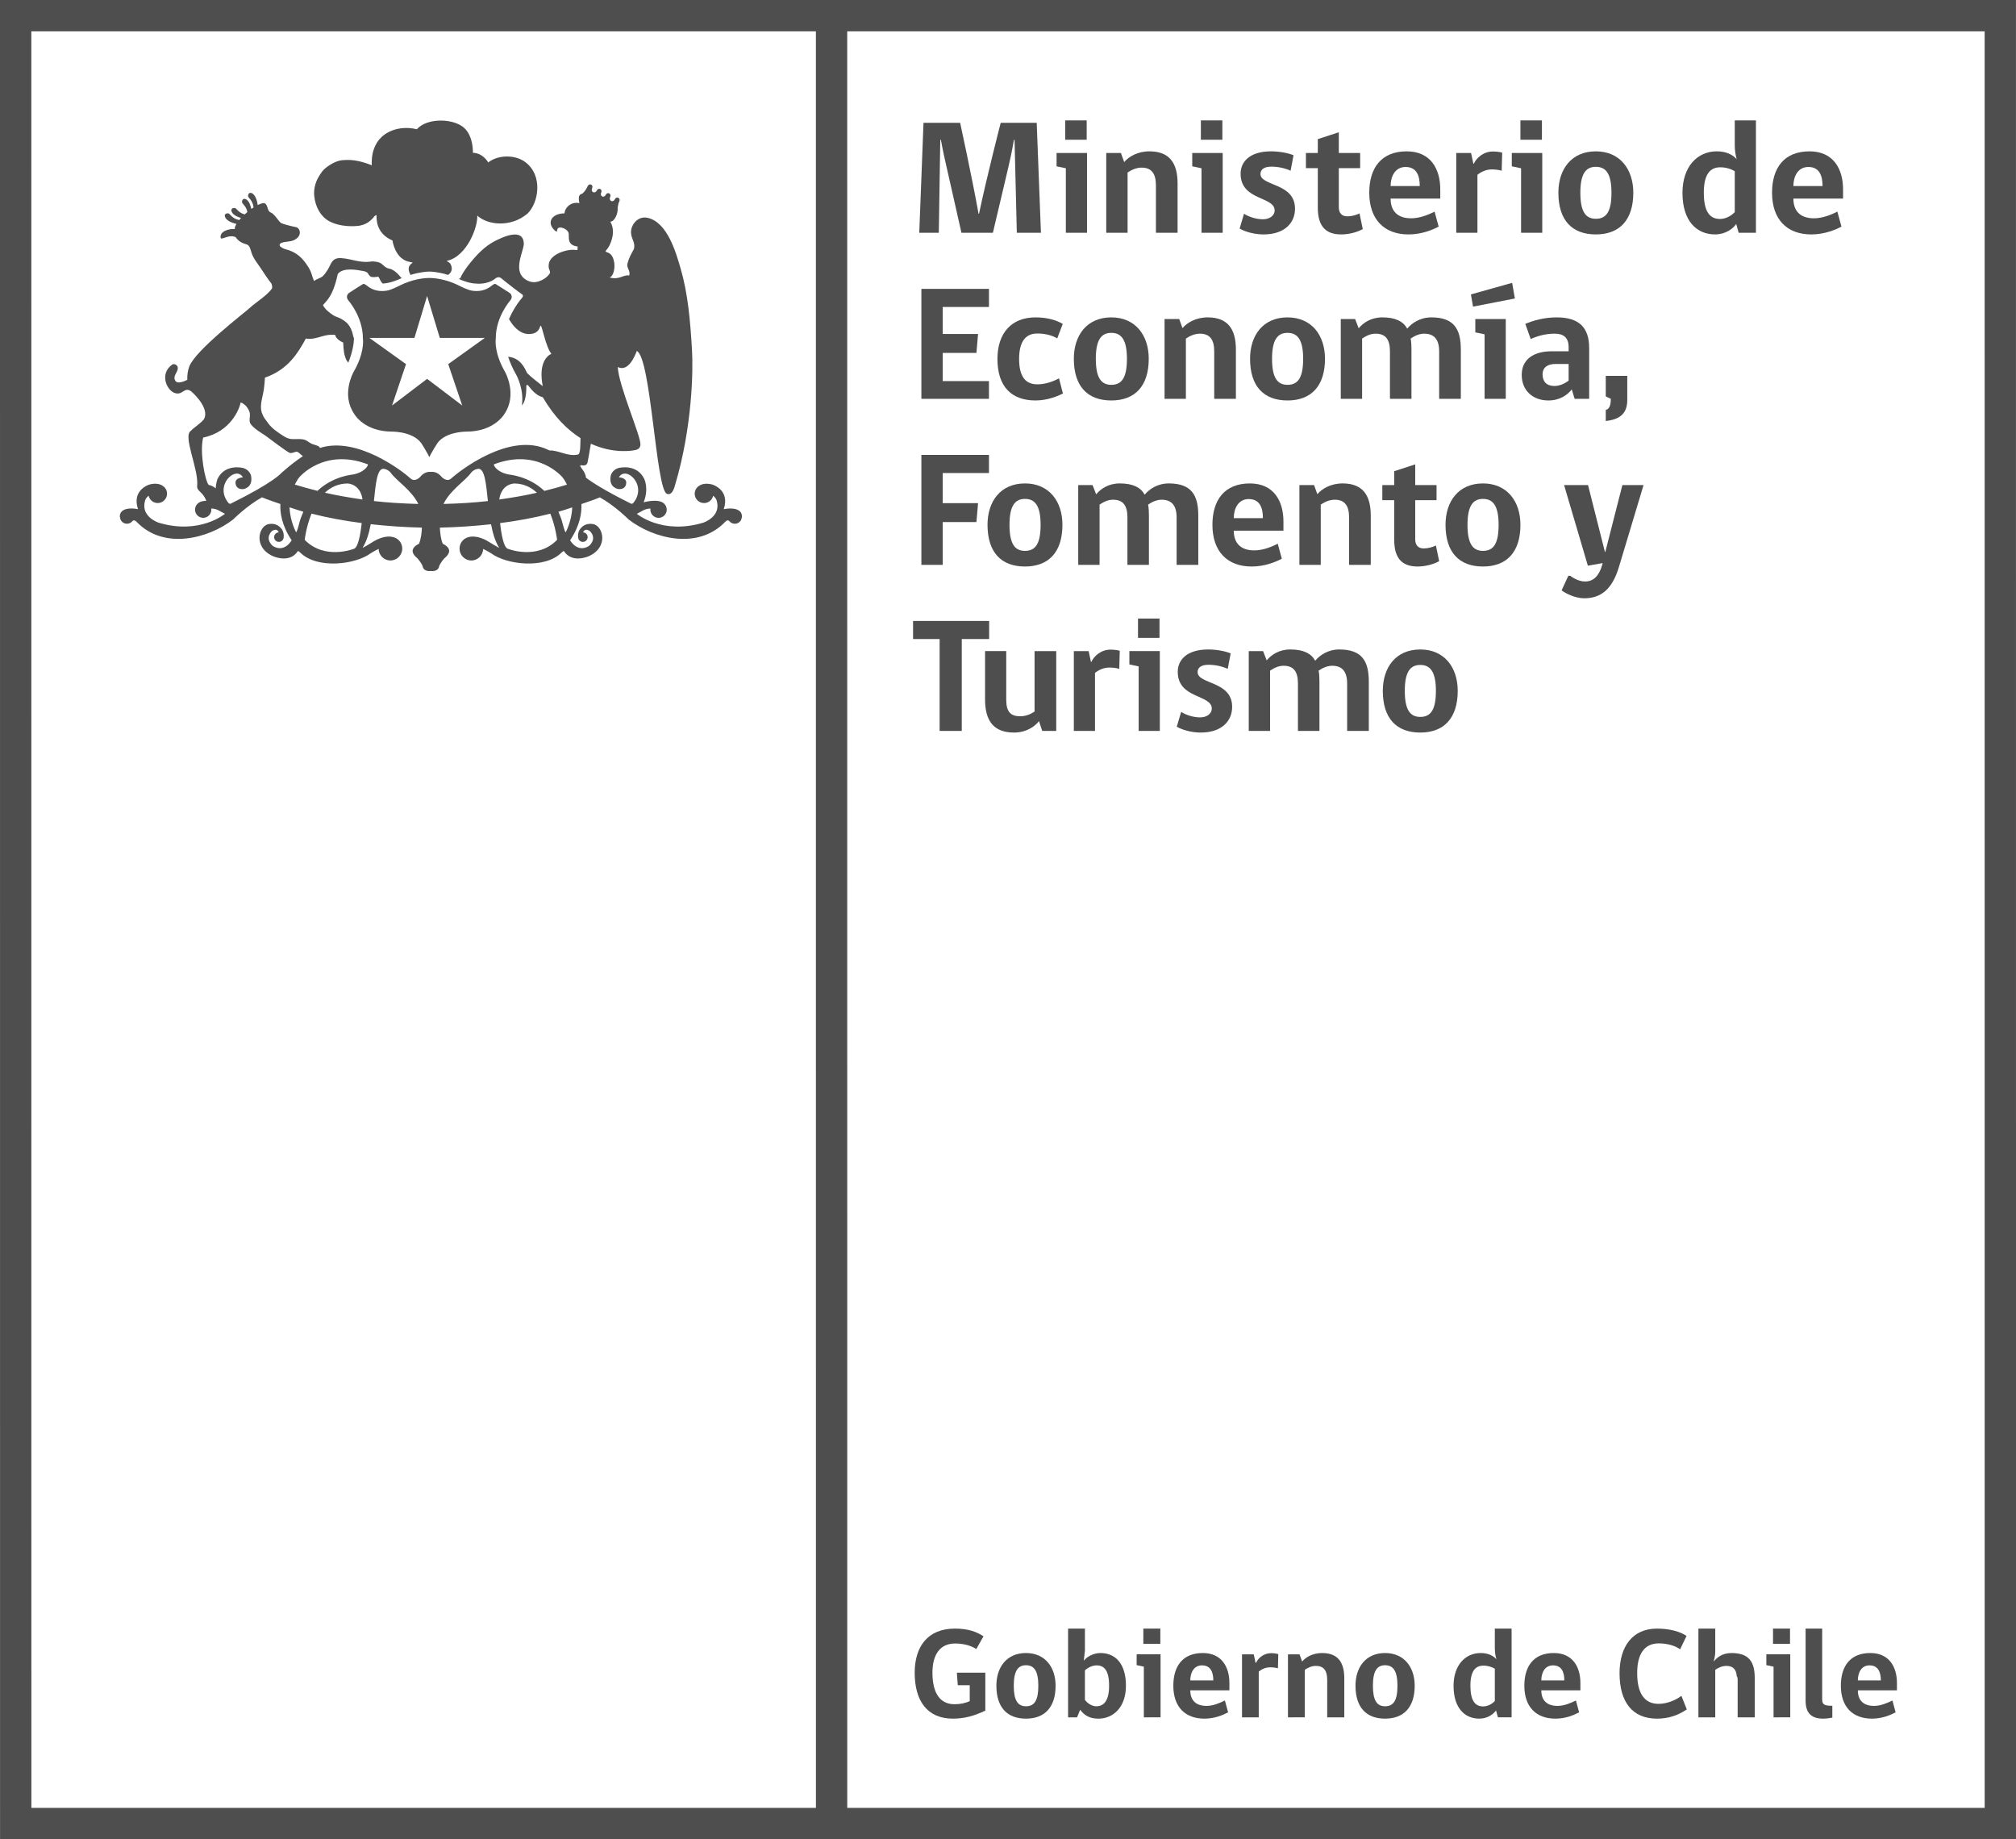 <?xml version="1.0" encoding="utf-8"?>
<!-- Generator: Adobe Illustrator 16.0.0, SVG Export Plug-In . SVG Version: 6.00 Build 0)  -->
<!DOCTYPE svg PUBLIC "-//W3C//DTD SVG 1.1//EN" "http://www.w3.org/Graphics/SVG/1.1/DTD/svg11.dtd">
<svg version="1.1" xmlns="http://www.w3.org/2000/svg" xmlns:xlink="http://www.w3.org/1999/xlink" x="0px" y="0px"
	 width="321.817px" height="293.532px" viewBox="0 0 321.817 293.532" enable-background="new 0 0 321.817 293.532"
	 xml:space="preserve">
<g id="Capa_4">
</g>
<g id="Fondo_1_">
	<g>
		<g>
			<g>
				<path fill="#4F4E4E" d="M157.287,273.012c-1.87,0.884-3.429,1.276-5.176,1.276c-4.149,0-6.097-2.915-6.097-7.31
					c0-4.209,2.09-7.062,6.427-7.062c2.115,0,3.468,0.513,4.555,1.231l-1.149,2.034c-0.777-0.516-1.949-0.885-3.385-0.885
					c-2.484,0-3.614,1.887-3.614,4.639c0,3.267,1.19,5.052,3.531,5.052c0.902,0,1.765-0.185,2.421-0.492v-2.544h-1.91l-0.145-1.997
					h4.542V273.012z"/>
				<path fill="#4F4E4E" d="M168.506,269.034c0,3.426-1.729,5.254-4.726,5.254c-3.019,0-4.725-1.808-4.725-5.254
					c0-2.959,1.646-5.218,4.725-5.218C166.818,263.816,168.506,266.075,168.506,269.034 M165.75,269.034
					c0-2.423-0.719-3.269-1.97-3.269c-1.253,0-1.95,0.864-1.95,3.269c0,2.341,0.635,3.28,1.95,3.28
					C165.094,272.314,165.75,271.436,165.75,269.034"/>
				<path fill="#4F4E4E" d="M173.005,265.047c0.453-0.614,1.535-1.231,2.666-1.231c2.364,0,4.065,1.686,4.065,5.218
					c0,3.469-2.053,5.256-4.396,5.256c-1.436,0-2.273-0.557-2.915-1.421l-0.491,1.213H170.5v-14.163h2.688v3.509L173.005,265.047z
					 M173.188,271.291c0.411,0.555,1.109,1.024,1.826,1.024c1.169,0,2.034-0.859,2.034-3.282c0-2.402-0.761-3.246-1.991-3.246
					c-0.679,0-1.414,0.352-1.869,0.802V271.291z"/>
				<path fill="#4F4E4E" d="M182.594,274.081v-8.088l-1.149-0.245v-1.725h3.816v10.058H182.594z M182.513,259.918h2.712v2.439
					h-2.712V259.918z"/>
				<path fill="#4F4E4E" d="M190.008,269.771c0,1.602,0.904,2.484,2.589,2.484c1.043,0,2.056-0.433,2.936-0.864l0.512,1.891
					c-0.84,0.449-2.176,1.006-3.775,1.006c-3.144,0-4.97-1.931-4.97-5.255c0-3.102,1.479-5.217,4.7-5.217
					c3.041,0,4.251,2.258,4.251,4.787v1.168H190.008z M191.874,265.786c-1.33,0-1.866,1.211-1.866,2.401h3.674
					C193.682,266.897,193.274,265.786,191.874,265.786"/>
				<path fill="#4F4E4E" d="M203.996,266.259c-0.326-0.102-0.779-0.161-1.255-0.161c-0.717,0-1.353,0.308-1.806,0.681v7.303h-2.67
					v-10.058h1.87c0.102,0.47,0.207,0.906,0.289,1.353h0.081c0.305-0.717,1.211-1.539,2.398-1.539c0.539,0,0.925,0.082,1.151,0.146
					C204.033,264.742,204.033,265.501,203.996,266.259"/>
				<path fill="#4F4E4E" d="M211.863,274.081v-5.975c0-1.518-0.58-2.235-1.807-2.235c-0.701,0-1.295,0.31-1.769,0.616v7.594H205.6
					v-10.058h1.849l0.41,1.148c0.574-0.679,1.683-1.354,3.185-1.354c2.545,0,3.548,1.499,3.548,4.046v6.218H211.863z"/>
				<path fill="#4F4E4E" d="M225.829,269.034c0,3.426-1.728,5.254-4.728,5.254c-3.012,0-4.721-1.808-4.721-5.254
					c0-2.959,1.646-5.218,4.721-5.218C224.146,263.816,225.829,266.075,225.829,269.034 M223.078,269.034
					c0-2.423-0.724-3.269-1.977-3.269c-1.246,0-1.942,0.864-1.942,3.269c0,2.341,0.634,3.28,1.942,3.28
					C222.417,272.314,223.078,271.436,223.078,269.034"/>
				<path fill="#4F4E4E" d="M238.875,264.804c-0.171-0.576-0.254-1.087-0.254-1.848v-3.039h2.676v14.163h-2.18l-0.308-1.105
					c-0.408,0.613-1.379,1.313-2.669,1.313c-2.28,0-4.106-1.642-4.106-5.235c0-3.325,1.889-5.236,4.334-5.236
					C237.456,263.816,238.319,264.187,238.875,264.804 M238.621,266.322c-0.407-0.247-1.041-0.494-1.824-0.494
					c-1.271,0-2.074,0.866-2.074,3.206c0,2.401,0.764,3.303,2.037,3.303c0.671,0,1.353-0.325,1.861-0.862V266.322z"/>
				<path fill="#4F4E4E" d="M246.042,269.771c0,1.602,0.902,2.484,2.583,2.484c1.049,0,2.055-0.433,2.942-0.864l0.511,1.891
					c-0.843,0.449-2.178,1.006-3.777,1.006c-3.142,0-4.968-1.931-4.968-5.255c0-3.102,1.476-5.217,4.7-5.217
					c3.038,0,4.249,2.258,4.249,4.787v1.168H246.042z M247.908,265.786c-1.334,0-1.866,1.211-1.866,2.401h3.674
					C249.716,266.897,249.307,265.786,247.908,265.786"/>
				<path fill="#4F4E4E" d="M264.507,274.289c-3.902,0-5.975-2.626-5.975-7.246c0-4.254,2.053-7.125,5.975-7.125
					c1.887,0,3.591,0.409,4.721,1.169l-1.028,2.134c-0.715-0.531-1.972-0.944-3.408-0.944c-2.3,0-3.446,1.707-3.446,4.743
					c0,3.204,1.146,4.907,3.402,4.907c1.357,0,2.715-0.573,3.66-1.271l0.859,2.157C267.892,273.756,266.333,274.289,264.507,274.289
					"/>
				<path fill="#4F4E4E" d="M271.12,274.081v-14.163h2.688v3.717c0,0.696-0.221,1.393-0.262,1.556
					c0.57-0.697,1.412-1.373,2.846-1.373c2.901,0,3.721,1.499,3.721,4.046v6.218h-2.729v-5.975c0-0.266-0.042-0.472-0.146-0.613
					c-0.083-1.13-0.659-1.622-1.659-1.622c-0.701,0-1.295,0.31-1.771,0.616v7.594H271.12z"/>
				<path fill="#4F4E4E" d="M283.115,274.081v-8.088l-1.151-0.245v-1.725h3.818v10.058H283.115z M283.03,259.918h2.713v2.439h-2.713
					V259.918z"/>
				<path fill="#4F4E4E" d="M288.231,271.413v-11.496h2.646v11.351c0,0.844,0.511,0.969,1.62,0.969v1.889
					c0,0-0.778,0.163-1.477,0.163C288.969,274.288,288.231,273.2,288.231,271.413"/>
				<path fill="#4F4E4E" d="M296.57,269.771c0,1.602,0.902,2.484,2.583,2.484c1.049,0,2.055-0.433,2.938-0.864l0.511,1.891
					c-0.843,0.449-2.173,1.006-3.772,1.006c-3.144,0-4.972-1.931-4.972-5.255c0-3.102,1.479-5.217,4.704-5.217
					c3.039,0,4.249,2.258,4.249,4.787v1.168H296.57z M298.437,265.786c-1.336,0-1.866,1.211-1.866,2.401h3.674
					C300.244,266.897,299.832,265.786,298.437,265.786"/>
				<path fill="#4F4E4E" d="M316.812,0H5H0v5l0.007,283.532v5h5h311.811h5v-5L321.812,5V0H316.812z M5,5h125.242l0.006,283.532
					H5.007L5,5z M316.817,288.532H135.248L135.242,5h181.569L316.817,288.532z"/>
			</g>
			<g>
				<g>
					<g>
						<path fill="#4F4E4E" d="M71.544,43.876c0.283-0.23,0.873-0.739,0.396-1.699c-0.229-0.451-0.827-0.494-0.567-0.549
							c3.203-0.752,4.915-5.427,4.816-7.22c1.646,1.519,5.341,1.952,8.021-0.326c1.731-1.667,2.565-6.047-0.396-8.242
							c-1.513-1.118-4.197-1.216-5.877,0.082c-0.531-0.894-1.454-1.53-2.442-1.536c-0.014-0.313,0.042-2.423-1.21-3.79
							c-1.602-1.745-6.104-1.877-7.737,0.033c-3.234-0.811-7.433,0.681-7.199,5.746c-2.272-0.897-3.573-0.912-4.774-0.803
							c-1.13,0.107-2.639,1.116-3.16,1.81c-0.24,0.309-0.508,0.742-0.705,1.117c-0.367,0.729-0.652,1.685-0.549,2.75
							c0.169,1.801,1.057,3.318,2.365,4.039c1.805,0.987,4.093,0.854,4.909,0.724c0.626-0.138,1.299-0.366,2.011-1.109
							c0.209-0.215,0.362-0.555,0.668-0.56c-0.009,0.457-0.172,2.885,2.536,4.038c0.012,0.116,0.051,0.228,0.078,0.401
							c0.856,3.341,3.105,2.928,3.141,3.16c-0.996,0.604-0.574,1.479-0.339,1.933c1.521-0.467,2.648-0.532,3.007-0.532
							S70.021,43.408,71.544,43.876z"/>
						<g>
							<polygon fill="none" points="68.181,47.239 66.158,53.925 58.953,53.925 58.975,53.933 64.813,58.112 62.581,64.718 
								68.181,60.466 73.786,64.718 71.552,58.112 77.392,53.929 77.405,53.925 70.204,53.925 							"/>
							<path fill="#4F4E4E" d="M79.145,53.96c-0.01-3.349,2.251-5.938,2.28-5.971c0.246-0.277,0.273-0.537,0.256-0.719
								c-0.046-0.311-0.285-0.52-0.335-0.525c-0.646-0.437-2.095-1.324-2.095-1.324l-0.116-0.102H79.01
								c-0.157,0-0.276,0.094-0.476,0.243c-0.401,0.31-1.146,0.886-2.45,0.886c-0.229,0-0.466-0.021-0.718-0.055
								c-0.68-0.095-1.822-0.677-1.822-0.677c-0.373-0.195-0.837-0.397-1.026-0.484L72.435,45.2
								c-1.867-0.774-3.455-0.838-3.899-0.838c-0.442,0-2.032,0.063-3.904,0.838l-0.086,0.032c-0.098,0.045-0.27,0.124-0.468,0.214
								l-1.138,0.539c-0.382,0.168-0.87,0.356-1.244,0.408c-0.244,0.033-0.479,0.055-0.716,0.055c-1.299,0-2.046-0.576-2.451-0.886
								c-0.199-0.149-0.323-0.243-0.473-0.243l-0.114,0.011l-0.067,0.046c-0.008,0.002-1.487,0.915-2.102,1.339
								c-0.098,0.044-0.334,0.243-0.381,0.56c-0.02,0.178,0.004,0.438,0.256,0.715c0.09,0.111,2.286,2.657,2.28,6.022
								c0.057,0.382,0.224,2.402-1.496,5.373c-0.08,0.151-1.973,3.611,0.097,6.645c0.01,0.029,1.559,2.854,6.084,2.854
								c0.37,0,3.711,0.062,4.862,2.197c0.049,0.085,0.586,0.938,0.799,1.36l0.262,0.512l0.254-0.512
								c0.218-0.416,0.745-1.264,0.824-1.381c1.131-2.115,4.473-2.177,4.844-2.177c4.463,0,6.057-2.81,6.057-2.81
								c2.121-3.109,0.136-6.671,0.122-6.688C78.92,56.414,79.086,54.394,79.145,53.96z M77.392,53.929l-5.84,4.184l2.234,6.605
								l-5.605-4.252l-5.6,4.252l2.231-6.605l-5.838-4.18l-0.021-0.008h7.205l2.022-6.686l2.023,6.686h7.201L77.392,53.929z"/>
							<g>
								<path fill="none" d="M48.639,86.154c3.176,3.267,7.793,1.455,7.793,1.455c0.734-0.109,1.118-2.374,1.307-4.131
									c-2.766-0.356-5.441-0.85-8.014-1.507C48.863,84.108,48.639,86.154,48.639,86.154z"/>
								<path fill="none" d="M47.792,72.33c-0.109-0.087-0.208-0.191-0.353-0.221c-0.403-0.07-0.686,0.273-1.15,0.177
									c-0.415-0.084-3.657-2.593-3.896-2.746c-0.705-0.477-1.85-1.129-2.365-1.848c-0.35-0.486-0.073-1.107-0.145-1.706
									c-0.043-0.437-0.567-1.468-1.463-1.763c-0.205,1.035-1.568,4.687-5.989,5.611c-0.604,2.371,0.34,6.987,0.881,7.556
									c0.411,0.066,0.79,0.279,1.126,0.549c0.037-0.913,0.289-1.515,0.289-1.515c1.229-2.515,4.12-1.729,4.12-1.729
									c1.012,0.308,1.224,1.204,1.224,1.204c0.392,1.991-1.259,2.16-1.259,2.16c-1.185,0.06-1.208-0.901-1.208-0.901
									c-0.146-0.929,1.172-0.976,1.172-0.976c-1.113-1.949-4.616,1.249-2.321,4.064c0.236,0.284,0.452,0.096,0.452,0.096
									c6.901-3.417,8.022-4.87,8.022-4.87c1.466-1.303,2.575-2.111,3.426-2.675C48.024,72.563,47.792,72.33,47.792,72.33z"/>
								<path fill="none" d="M80.457,44.775c0.118,0.095,0.258,0.205,0.415,0.331C80.719,44.984,80.572,44.87,80.457,44.775z"/>
								<path fill="none" d="M82.679,46.499c-0.229-0.171-0.486-0.368-0.744-0.566C82.202,46.14,82.446,46.324,82.679,46.499
									L82.679,46.499z"/>
								<path fill="none" d="M81.112,45.295c0.229,0.181,0.44,0.343,0.692,0.538C81.566,45.649,81.333,45.467,81.112,45.295z"/>
								<path fill="none" d="M47.272,84.962c0.217-0.264,0.5-1.476,0.5-1.476c0.169-0.685,0.415-1.247,0.656-1.815
									c-0.751-0.211-1.473-0.47-2.206-0.707C46.301,83.223,47.272,84.962,47.272,84.962z"/>
								<path fill="none" d="M79.833,83.484c0.188,1.755,0.572,4.016,1.307,4.125c0,0,4.615,1.812,7.791-1.455
									c0,0-0.224-2.042-1.082-4.175C85.277,82.635,82.6,83.128,79.833,83.484z"/>
								<path fill="none" d="M89.793,83.486c0,0,0.287,1.212,0.504,1.476c0,0,0.968-1.731,1.047-3.984
									c-0.732,0.238-1.454,0.492-2.202,0.7C89.38,82.245,89.624,82.806,89.793,83.486z"/>
								<path fill="none" d="M55.438,77.162c-1.487,0.024-2.656,0.61-3.573,1.47c1.733,0.4,3.765,0.768,6.009,1.085
									C57.499,77.136,55.438,77.162,55.438,77.162z"/>
								<path fill="none" d="M86.896,78.346c1.386-0.347,2.635-0.691,3.612-1c-0.204-0.392-0.41-0.783-0.716-1.167
									c0,0-3.911-4.746-10.932-2.078c-0.146,0.048,0.31,1.181,2.239,1.606C81.35,75.762,84.382,75.963,86.896,78.346z"/>
								<path fill="none" d="M82.136,77.162c0,0-2.066-0.029-2.442,2.559c2.247-0.315,4.283-0.684,6.019-1.081
									C84.796,77.776,83.627,77.187,82.136,77.162z"/>
								<path fill="none" d="M62.435,75.525c-0.499-0.685-1.23-0.708-1.23-0.708c-1.016-0.01-1.223,2.352-1.518,5.148
									c2.15,0.248,4.55,0.396,7.088,0.463C65.688,78.209,63.313,76.746,62.435,75.525z"/>
								<path fill="none" d="M47.772,76.179c-0.303,0.38-0.505,0.77-0.71,1.157c0.978,0.309,2.229,0.655,3.616,1.003
									c2.513-2.376,5.539-2.577,5.791-2.632c1.931-0.426,2.377-1.559,2.239-1.606C51.688,71.433,47.772,76.179,47.772,76.179z"/>
								<path fill="none" d="M76.366,74.817c0,0-0.732,0.023-1.229,0.708c-0.884,1.221-3.259,2.684-4.344,4.903
									c2.541-0.064,4.938-0.212,7.09-0.461C77.59,77.171,77.384,74.808,76.366,74.817z"/>
								<path fill="#4F4E4E" d="M118.206,81.71c-0.732-0.888-2.673-0.446-2.673-0.446c1.045-3.105-1.825-3.932-1.825-3.932
									c-1.027-0.271-1.702-0.079-2.142,0.22c0,0-0.02,0.012-0.031,0.022c-0.008,0.009-0.018,0.012-0.018,0.021
									c-0.077,0.054-0.142,0.101-0.205,0.166c-0.258,0.271-0.419,0.637-0.419,1.035c0,0.82,0.673,1.491,1.496,1.491
									c0.318,0,0.613-0.103,0.857-0.27c0.295-0.211,0.512-0.525,0.591-0.886c0.402,0.254,0.55,0.696,0.55,0.696
									c0.837,2.647-2.14,3.597-2.14,3.597c-6.572,1.974-10.593-1.42-10.593-1.42l1.149-0.614c0.396-0.175,0.758-0.226,1.041-0.226
									c-0.012,0.053-0.021,0.125-0.021,0.194c0,0.706,0.59,1.288,1.305,1.288c0.716,0,1.303-0.582,1.303-1.288
									c-0.009-0.537-0.265-0.799-0.265-0.799c-0.767-1.159-3.421-0.392-3.421-0.392c0.883-2.18,0.094-3.744,0.094-3.744
									c-1.226-2.515-4.122-1.729-4.122-1.729c-1.011,0.308-1.22,1.204-1.22,1.204c-0.392,1.991,1.259,2.16,1.259,2.16
									c1.188,0.06,1.2-0.901,1.2-0.901c0.153-0.929-1.16-0.976-1.16-0.976c1.108-1.949,4.604,1.249,2.318,4.064
									c-0.238,0.284-0.457,0.096-0.457,0.096c-4.093-2.027-6.124-3.35-7.118-4.102c-0.097-1.113-1.072-1.678-0.886-1.975
									c0.161-0.065,0.739,0.224,1.063-0.261c0.118-0.176,0.386-1.939,0.604-3.188c3.622,1.654,6.712,1.15,7.335,0.95
									c0.316-0.13,0.573-0.358,0.579-0.833c0.058-1.379-3.517-9.489-3.614-12.353c1.688,0.837,2.73-1.769,3.035-2.563
									c2.269,1.035,3.05,22.084,4.796,22.793c0.874,0.354,1.218-1.078,1.298-1.344c2.806-9.384,2.904-18.52,2.719-21.583
									c-0.28-4.801-0.668-9.097-1.825-13.049c-0.71-2.433-2.086-7.398-5.297-8.075c-1.503-0.319-2.643,1.082-2.616,2.341
									c0.023,1.09,0.776,1.618,0.442,2.688c-0.401,0.699-0.805,1.464-1.002,2.247c-0.192,0.781,0.502,1.102,0.277,1.933
									c-1.015-0.154-1.522,0.736-3.12,0.329c1.041-0.483,1.055-3.45-0.221-3.958c-0.19-0.079-0.406-0.106-0.442-0.279
									c0,0,0.413-0.437,0.618-0.864c0.731-1.501,0.728-2.823,0.145-3.822c0.528,0.045,1.079-0.926,1.152-1.699l0.011,0.007
									c0.002-0.009,0.002-0.046,0.002-0.062v-0.005c0.013-0.203-0.023-0.883,0.284-1.516c0.098-0.207,0-0.445-0.178-0.537
									c-0.184-0.085-0.423-0.007-0.527,0.202c-0.314,0.665-1.066,0.295-0.748-0.372c0.096-0.211,0-0.442-0.181-0.532
									c-0.177-0.083-0.419-0.019-0.52,0.194c-0.303,0.639-1.032,0.281-0.731-0.358c0.097-0.206,0.004-0.444-0.173-0.529
									c-0.174-0.083-0.42-0.016-0.524,0.198c-0.311,0.657-1.069,0.294-0.755-0.361c0.099-0.221,0-0.454-0.177-0.543
									c-0.178-0.076-0.415-0.01-0.52,0.198c-0.335,0.697-0.567,0.988-0.917,1.268c-0.711,0.126-0.522,0.942-0.438,1.495
									c-1.328-0.287-2.329,0.725-2.369,1.633H89.97c-1.098,0.026-2.148,0.595-2.065,1.605c0.039,0.575,0.712,1.289,0.968,1.299
									c0.118-0.039-0.06-0.609,0.512-0.646c0.52-0.029,1.295,0.415,1.39,0.909c0.113,0.563-0.349,1.921,1.443,2.121
									c0,0-0.014,0.275-0.039,0.566c-0.642-0.043-0.809-0.078-1.448,0.021c-1.132,0.181-2.684,0.818-3.063,1.941
									c-0.073,0.188-0.104,0.581-0.073,0.851c0.023,0.23,0.237,0.517,0.209,0.799c-0.021,0.136-0.26,0.42-0.354,0.507
									c-0.471,0.497-1.347,0.967-2.121,1.006c-0.856,0.043-1.69-0.509-2.025-0.97c-1.14-1.531,0.335-4.181,0.313-5.169
									c-0.066-2.629-3.386-1.063-4.7-0.378c-1.566,0.824-2.815,2.148-3.866,3.451c-0.578,0.714-1.228,1.613-1.547,2.373
									c-0.059,0.14-0.185,0.164-0.322,0.159c0.673,0.303,1.859,0.746,2.798,0.758c0,0,1.834,0.249,3.147-0.847
									c0,0,0.188-0.163,0.453-0.163c0.189,0,0.356,0.081,0.502,0.215c0.014,0.018,0.181,0.153,0.378,0.311
									c0.115,0.095,0.262,0.209,0.415,0.331c0.079,0.061,0.155,0.122,0.24,0.188c0.221,0.172,0.454,0.354,0.692,0.538
									c0.043,0.033,0.085,0.066,0.13,0.1c0.258,0.198,0.516,0.396,0.744,0.566l0,0c0.269,0.203,0.526,0.394,0.676,0.494
									l0.013,0.012c0.027,0.021,0.092,0.085,0.114,0.185c0.007,0.099-0.04,0.217-0.128,0.327
									c-0.007,0.006-0.145,0.159-0.354,0.425c-0.438,0.557-1.183,1.651-1.749,2.991c0.619,1.078,1.66,2.364,3.153,2.38
									c1.192,0.011,1.682-0.584,1.857-1.349c0.022,0.018,0.085,0.096,0.096,0.1c0.143-0.129,0.801,3.43,1.668,4.396
									c-0.813,0.378-2.07,1.655-1.388,5.167c-0.67-0.535-1.902-1.468-2.491-2.077c-0.354-0.729-1.046-2.444-3.031-2.609
									c0.287,0.882,0.704,1.873,1.344,2.975c0.012,0.03,1.224,2.261,0.846,4.793c0.833-0.854,0.705-3.195,0.705-3.195
									c0.029-0.03,0.149-0.064,0.185-0.078c0.169-0.012,1.004,1.615,2.443,1.956c1.878,3.209,3.988,5.245,6.027,6.533
									c-0.038,0.776,0.057,2.628-0.443,2.628c-1.604,0.355-3.085-0.727-4.5-0.653c-0.12-0.058-0.245-0.115-0.245-0.115
									c-6.086-2.931-14.108,3.361-15.446,4.582c-0.704,0.648-1.519-0.236-1.519-0.236c-0.48-0.606-1.11-0.88-1.728-0.81
									c-0.612-0.07-1.248,0.203-1.724,0.81c0,0-0.818,0.885-1.523,0.236c-1.265-1.157-8.535-6.787-14.479-4.866
									c-0.016-0.325-0.816-0.49-1.041-0.574c-0.473-0.134-0.885-0.507-1.181-0.654c-0.647-0.324-1.699-0.124-2.436-0.21
									c-0.287-0.043-0.688-0.192-0.944-0.347c-0.952-0.586-2.038-1.302-2.646-2.16c-0.096-0.14-0.333-0.464-0.381-0.52
									c-0.295-0.37-0.441-0.646-0.667-1.259c-0.324-1.174,0.182-2.433,0.353-3.621c0.128-0.88,0.099-0.937,0.177-1.881
									c3.774-1.297,5.316-4.126,6.196-5.635c0.084-0.118,0.318-0.599,0.318-0.599c0.167,0.024,0.335,0.037,0.516,0.046
									c1.509,0.01,2.524-0.833,4.176-0.633c0,0.092,0.222,0.785,1.292,1.225c0.032,1.082,0.11,1.976,0.521,2.815
									c0.091,0.146,0.203,0.27,0.285,0.392c0.707-1.739,0.894-3.095,0.913-3.912c-0.051-0.07-0.096-0.171-0.125-0.326
									c-0.354-1.838-1.211-2.342-2.018-2.806c-0.396-0.216-0.838-0.283-1.218-0.559c-0.587-0.403-1.208-0.835-1.598-1.59
									c0,0,0.192-0.181,0.397-0.44c1.054-1.104,1.582-2.728,1.968-4.507c0.807-1.102,3.046-0.671,3.898-0.515
									c0.22,0.025,0.591,0.109,0.764,0.244c0.24,0.165,0.296,0.546,0.631,0.689c0.354,0.146,0.754,0.038,1.183,0
									c0.157,0.18,0.242,0.428,0.355,0.652c0,0,0.116,0.208,0.339,0.442c1.047-0.021,2.454-0.575,3.043-0.874
									c-0.07-0.045-0.131-0.09-0.163-0.138c-0.472-0.601-1.177-1.261-1.837-1.367c-0.835-0.138-1.01-0.884-1.809-1.043
									c-0.203-0.056-0.911-0.161-1.151-0.075c-1.767,0.23-3.015-0.44-4.667-0.558c-1.57-0.111-1.619,0.962-2.192,1.847
									c-0.212,0.333-0.464,0.725-0.724,0.973c-0.433,0.419-0.937,0.434-1.462,0.832l-0.242-0.653
									c-0.146-0.543-0.348-1.106-0.704-1.639c-0.854-1.34-1.826-2.375-3.723-2.813c-0.362-0.147-0.417-0.169-0.657-0.361
									c-0.31-0.24-0.089-0.525,0-0.555c0.539-0.312,1.472-0.201,2.086-0.484c1.512-0.704,0.976-1.985,0.386-2.09
									c-0.76-0.142-2.135-0.504-2.404-0.663c-0.366-0.23-1.003-1.383-1.603-1.666c-0.662-0.18-0.435-1.264-1.047-1.5
									c-0.264-0.045-0.653,0.089-1.082,0.303c-0.025-0.226-0.188-1.458-0.866-1.861c-0.507-0.289-0.692,0.162-0.669,0.457
									c0.028,0.262,0.744,0.624,0.878,1.786c-0.122,0.079-0.239,0.146-0.365,0.234c-0.097-0.479-0.312-1.222-0.808-1.517
									c-0.508-0.292-0.692,0.16-0.666,0.453c0.023,0.251,0.653,0.577,0.852,1.56c-0.151,0.124-0.292,0.25-0.433,0.38
									c-1.016-0.28-1.289-0.969-1.543-1.016c-0.285-0.063-0.75,0.083-0.514,0.617c0.248,0.536,1.01,0.829,1.474,0.967
									c-0.104,0.112-0.19,0.223-0.281,0.332c-1.177-0.235-1.466-1.003-1.728-1.063c-0.289-0.053-0.757,0.091-0.518,0.62
									c0.343,0.75,1.677,1.037,1.803,1.063c-0.191,0.319-0.315,0.611-0.268,0.82c-0.917-0.105-2.543,0.386-2.235,1.468
									c0.304,0.219,1.385-0.665,2.381-0.172c0.657,1.019,1.71,1.062,1.947,1.25c0.366,0.292,0.425,0.815,0.595,1.291
									c0.293,0.882,0.911,1.588,1.425,2.369c0.563,0.855,1.151,1.755,1.741,2.503c0.072,0.202,0.136,0.415,0.101,0.732
									c-0.674,1.07-2.688,2.321-3.515,3.095c-0.834,0.785-8.721,6.786-9.712,9.403c-0.218,0.586-0.347,1.338-0.313,2.119
									c-0.482,0.256-1.539,0.675-1.872,0.202c-0.609-0.846,0.579-1.487,0.319-2.306c-0.124-0.315-0.583-0.525-0.874-0.315
									c-1.964,1.409-0.95,3.904,0.291,4.471c1.366,0.567,1.563-0.904,2.621-0.309c0.252,0.144,2.755,2.379,2.334,4.146
									c-0.025,0.091-0.122,0.347-0.172,0.413c-0.549,0.681-1.463,1.206-2.087,1.846c-1.303,0.825,1.235,6.015,1.024,8.678
									c-0.147,1.012,0.843,0.893,1.446,2.479c-0.617,0.02-1.224,0.172-1.53,0.632c0,0-0.261,0.262-0.261,0.799
									c0,0.706,0.579,1.288,1.298,1.288c0.718,0,1.302-0.582,1.302-1.288c0-0.069-0.003-0.142-0.014-0.194
									c0.283,0,0.649,0.051,1.043,0.226l1.147,0.614c0,0-4.021,3.394-10.588,1.42c0,0-2.979-0.949-2.145-3.597
									c0,0,0.146-0.442,0.551-0.696c0.079,0.36,0.296,0.675,0.59,0.886c0.245,0.167,0.54,0.27,0.858,0.27
									c0.82,0,1.487-0.671,1.487-1.491c0-0.398-0.153-0.764-0.411-1.035c-0.064-0.065-0.128-0.112-0.207-0.166
									c0-0.009-0.008-0.012-0.008-0.012c-0.023-0.02-0.03-0.023-0.03-0.023c-0.449-0.307-1.124-0.499-2.153-0.228
									c0,0-2.867,0.826-1.825,3.932c0,0-1.937-0.441-2.669,0.446c0,0-0.252,0.281-0.23,0.733v0.017v0.016
									c0.018,0.183,0.073,0.393,0.207,0.633c0.203,0.287,0.539,0.484,0.923,0.484c0.352,0,0.663-0.165,0.875-0.417
									c0-0.013,0.008-0.013,0.008-0.013c0.079-0.1,0.317-0.237,0.666,0.127c4.355,4.541,11.459,2.668,15.398-0.375
									c0,0,2.182-2.197,4.616-3.543c0.947,0.407,1.953,0.711,2.931,1.063c-0.07,1.413,0.223,3.436,1.799,5.791
									c0,0-1.109,2.054-2.986,0.925c0,0-1.386-1.067-0.207-2.354c0,0,0.789-0.657,1.13,0.165
									c-0.403,0.023-0.729,0.353-0.729,0.764c0,0.425,0.336,0.76,0.758,0.76c0.413,0,0.737-0.318,0.76-0.717
									c0.037-0.309,0.055-1.098-0.622-1.668c0,0-0.599-0.649-1.728-0.469c-1.653,0.258-2.588,3.715,0.677,5.147
									c0,0,2.565,1.169,3.889-0.745c0,0-0.021-0.277,0.476,0.198c2.715,2.633,8.779,1.869,11.188,0.079
									c0,0,0.61-0.386,1.277-0.702c0.031,1.013,0.857,1.843,1.889,1.843c1.039,0,1.885-0.854,1.885-1.895
									c0-0.932-0.671-1.7-1.559-1.859c-0.041-0.015-1.245-0.356-3.004,0.71c0,0-1.859,1.165-1.752,0.986
									c0.626-0.982,1.014-2.311,1.283-3.731c2.643,0.291,5.358,0.484,8.168,0.545c-0.033,0.817-0.146,1.816-0.463,2.58
									c0,0-0.991,0.411-1.015,1.11c0,0-0.11,0.511,0.771,1.22c0,0,0.643,0.712,0.83,1.264c0,0,0.051,0.769,1.109,0.769
									c0.079,0,0.142-0.01,0.201-0.022c0.066,0.013,0.134,0.022,0.204,0.022c1.059,0,1.11-0.769,1.11-0.769
									c0.188-0.552,0.828-1.264,0.828-1.264c0.881-0.709,0.771-1.22,0.771-1.22c-0.017-0.699-1.018-1.11-1.018-1.11
									c-0.313-0.764-0.426-1.763-0.459-2.578c2.812-0.061,5.526-0.251,8.169-0.541c0.27,1.419,0.655,2.745,1.283,3.726
									c0.112,0.179-1.747-0.986-1.747-0.986c-1.761-1.066-2.976-0.725-3.015-0.71c-0.886,0.159-1.553,0.928-1.553,1.859
									c0,1.04,0.845,1.895,1.885,1.895c1.029,0,1.859-0.83,1.886-1.843c0.67,0.316,1.28,0.702,1.28,0.702
									c2.4,1.79,8.473,2.554,11.189-0.079c0.495-0.476,0.473-0.198,0.473-0.198c1.324,1.914,3.894,0.745,3.894,0.745
									c3.259-1.433,2.322-4.89,0.678-5.147c-1.132-0.181-1.736,0.469-1.736,0.469c-0.671,0.57-0.658,1.359-0.617,1.668
									c0.02,0.398,0.349,0.717,0.756,0.717c0.42,0,0.761-0.335,0.761-0.76c0-0.411-0.326-0.74-0.726-0.764
									c0.338-0.822,1.127-0.165,1.127-0.165c1.18,1.286-0.21,2.354-0.21,2.354c-1.873,1.129-2.985-0.925-2.985-0.925
									c1.572-2.348,1.869-4.366,1.801-5.779c0.984-0.353,1.993-0.658,2.943-1.068c2.43,1.348,4.604,3.537,4.604,3.537
									c3.937,3.043,11.038,4.916,15.398,0.375c0.349-0.364,0.587-0.227,0.663-0.127c0,0,0.01,0,0.01,0.013
									c0.209,0.252,0.523,0.417,0.875,0.417c0.384,0,0.715-0.197,0.924-0.484c0.133-0.24,0.187-0.45,0.208-0.633v-0.009v-0.023
									C118.455,81.991,118.206,81.71,118.206,81.71z M36.907,80.343c0,0-0.216,0.188-0.452-0.096
									c-2.295-2.815,1.208-6.014,2.321-4.064c0,0-1.317,0.047-1.172,0.976c0,0,0.023,0.961,1.208,0.901c0,0,1.65-0.169,1.259-2.16
									c0,0-0.212-0.896-1.224-1.204c0,0-2.891-0.785-4.12,1.729c0,0-0.252,0.602-0.289,1.515c-0.336-0.27-0.715-0.482-1.126-0.549
									c-0.541-0.568-1.485-5.185-0.881-7.556c4.421-0.925,5.784-4.576,5.989-5.611c0.896,0.295,1.42,1.326,1.463,1.763
									c0.071,0.599-0.205,1.22,0.145,1.706c0.516,0.719,1.66,1.371,2.365,1.848c0.238,0.153,3.48,2.662,3.896,2.746
									c0.465,0.097,0.747-0.247,1.15-0.177c0.145,0.029,0.243,0.134,0.353,0.221c0,0,0.232,0.233,0.563,0.468
									c-0.851,0.563-1.96,1.372-3.426,2.675C44.93,75.473,43.809,76.926,36.907,80.343z M47.772,83.486c0,0-0.283,1.212-0.5,1.476
									c0,0-0.972-1.739-1.05-3.998c0.733,0.237,1.455,0.496,2.206,0.707C48.188,82.239,47.941,82.802,47.772,83.486z
									 M56.432,87.609c0,0-4.617,1.812-7.793-1.455c0,0,0.225-2.046,1.086-4.183c2.572,0.657,5.248,1.15,8.014,1.507
									C57.55,85.235,57.166,87.5,56.432,87.609z M51.865,78.632c0.917-0.859,2.086-1.445,3.573-1.47c0,0,2.061-0.026,2.436,2.555
									C55.63,79.399,53.599,79.032,51.865,78.632z M56.47,75.707c-0.252,0.055-3.278,0.256-5.791,2.632
									c-1.387-0.348-2.639-0.694-3.616-1.003c0.205-0.388,0.407-0.777,0.71-1.157c0,0,3.916-4.746,10.937-2.078
									C58.847,74.148,58.4,75.281,56.47,75.707z M59.687,79.966c0.295-2.797,0.502-5.158,1.518-5.148c0,0,0.731,0.023,1.23,0.708
									c0.878,1.221,3.254,2.684,4.34,4.903C64.236,80.361,61.837,80.214,59.687,79.966z M70.793,80.429
									c1.085-2.22,3.46-3.683,4.344-4.903c0.497-0.685,1.229-0.708,1.229-0.708c1.018-0.01,1.224,2.354,1.517,5.15
									C75.73,80.217,73.334,80.364,70.793,80.429z M78.861,74.101c7.021-2.668,10.932,2.078,10.932,2.078
									c0.306,0.384,0.512,0.775,0.716,1.167c-0.978,0.309-2.227,0.653-3.612,1c-2.515-2.383-5.547-2.584-5.796-2.639
									C79.171,75.281,78.716,74.148,78.861,74.101z M82.136,77.162c1.491,0.024,2.66,0.614,3.576,1.478
									c-1.735,0.397-3.771,0.766-6.019,1.081C80.069,77.133,82.136,77.162,82.136,77.162z M81.14,87.609
									c-0.734-0.109-1.118-2.37-1.307-4.125c2.767-0.356,5.444-0.85,8.016-1.505c0.858,2.133,1.082,4.175,1.082,4.175
									C85.755,89.421,81.14,87.609,81.14,87.609z M90.297,84.962c-0.217-0.264-0.504-1.476-0.504-1.476
									c-0.169-0.681-0.413-1.241-0.651-1.809c0.748-0.208,1.47-0.462,2.202-0.7C91.265,83.23,90.297,84.962,90.297,84.962z"/>
							</g>
						</g>
					</g>
				</g>
			</g>
		</g>
		<g>
			<path fill="#4F4E4E" d="M162.317,37.153l-0.363-14.82h-0.104c-0.312,1.872-0.624,3.224-0.858,4.238l-2.496,10.582h-5.018
				l-2.393-10.582c-0.233-1.015-0.546-2.366-0.884-4.238h-0.104l-0.234,14.82h-3.12l0.676-17.551h5.851
				c0,0,1.924,8.841,2.938,14.509h0.078c1.17-5.643,3.458-14.509,3.458-14.509h5.747l0.676,17.551H162.317z"/>
			<path fill="#4F4E4E" d="M170.143,37.153V26.856l-1.481-0.312v-2.132h4.861v12.74H170.143z M170.039,19.213h3.432v3.094h-3.432
				V19.213z"/>
			<path fill="#4F4E4E" d="M184.521,37.153v-7.566c0-1.924-0.728-2.834-2.288-2.834c-0.884,0-1.638,0.39-2.236,0.78v9.62h-3.405
				v-12.74h2.34l0.52,1.456c0.729-0.858,2.133-1.716,4.03-1.716c3.225,0,4.498,1.897,4.498,5.122v7.878H184.521z"/>
			<path fill="#4F4E4E" d="M191.8,37.153V26.856l-1.481-0.312v-2.132h4.861v12.74H191.8z M191.696,19.213h3.432v3.094h-3.432V19.213
				z"/>
			<path fill="#4F4E4E" d="M201.212,27.767c0,1.977,5.512,1.379,5.512,5.539c0,2.313-1.716,4.107-5.018,4.107
				c-1.534,0-2.965-0.441-3.822-0.936l0.702-2.366c0.598,0.416,1.846,0.884,3.016,0.884c1.118,0,1.872-0.624,1.872-1.404
				c0-2.288-5.434-1.533-5.434-5.876c0-1.872,1.43-3.562,4.861-3.562c1.326,0,2.704,0.26,3.589,0.623l-0.469,2.471
				c-0.857-0.391-1.949-0.65-3.067-0.65C201.784,26.597,201.212,27.039,201.212,27.767z"/>
			<path fill="#4F4E4E" d="M214.107,37.413c-2.262,0-3.744-1.065-3.744-4.264v-6.318h-1.897v-2.418h1.897v-2.21l3.354-1.093v3.303
				h3.406v2.418h-3.406v6.24c0,0.884,0.442,1.456,1.352,1.456c0.702,0,1.431-0.208,1.95-0.468l0.521,2.496
				C216.786,36.997,215.46,37.413,214.107,37.413z"/>
			<path fill="#4F4E4E" d="M221.985,31.693c0,2.028,1.145,3.146,3.276,3.146c1.3,0,2.626-0.494,3.744-1.065l0.65,2.392
				c-1.066,0.572-2.809,1.248-4.811,1.248c-3.926,0-6.267-2.443-6.267-6.656c0-3.926,1.898-6.604,5.98-6.604
				c3.849,0,5.356,2.859,5.356,6.058v1.482H221.985z M224.378,26.649c-1.69,0-2.393,1.533-2.393,3.042h4.654
				C226.64,28.053,226.146,26.649,224.378,26.649z"/>
			<path fill="#4F4E4E" d="M239.718,27.247c-0.416-0.13-1.014-0.208-1.586-0.208c-0.91,0-1.716,0.39-2.288,0.858v9.256h-3.38v-12.74
				h2.365l0.364,1.716h0.078c0.39-0.91,1.534-1.95,3.042-1.95c0.676,0,1.196,0.104,1.482,0.182L239.718,27.247z"/>
			<path fill="#4F4E4E" d="M242.812,37.153V26.856l-1.482-0.312v-2.132h4.862v12.74H242.812z M242.707,19.213h3.433v3.094h-3.433
				V19.213z"/>
			<path fill="#4F4E4E" d="M260.726,30.757c0,4.343-2.185,6.656-5.98,6.656c-3.822,0-5.98-2.288-5.98-6.656
				c0-3.744,2.08-6.604,5.98-6.604C258.593,24.153,260.726,27.013,260.726,30.757z M257.241,30.757c0-3.068-0.91-4.134-2.496-4.134
				s-2.47,1.092-2.47,4.134c0,2.965,0.806,4.16,2.47,4.16S257.241,33.799,257.241,30.757z"/>
			<path fill="#4F4E4E" d="M277.234,25.401c-0.208-0.729-0.312-1.379-0.312-2.341v-3.848h3.38v17.94h-2.756l-0.391-1.404
				c-0.52,0.78-1.741,1.664-3.38,1.664c-2.886,0-5.2-2.08-5.2-6.63c0-4.212,2.393-6.63,5.486-6.63
				C275.44,24.153,276.532,24.621,277.234,25.401z M276.923,27.325c-0.521-0.313-1.326-0.624-2.314-0.624
				c-1.612,0-2.626,1.092-2.626,4.056c0,3.042,0.962,4.187,2.574,4.187c0.858,0,1.716-0.416,2.366-1.092V27.325z"/>
			<path fill="#4F4E4E" d="M286.282,31.693c0,2.028,1.145,3.146,3.276,3.146c1.3,0,2.626-0.494,3.744-1.065l0.65,2.392
				c-1.066,0.572-2.809,1.248-4.811,1.248c-3.926,0-6.267-2.443-6.267-6.656c0-3.926,1.898-6.604,5.98-6.604
				c3.849,0,5.356,2.859,5.356,6.058v1.482H286.282z M288.675,26.649c-1.69,0-2.393,1.533-2.393,3.042h4.654
				C290.937,28.053,290.442,26.649,288.675,26.649z"/>
			<path fill="#4F4E4E" d="M147.081,63.653V46.103h10.79v2.887h-7.384v4.315h5.643l-0.261,3.017h-5.382v4.498h7.384v2.834H147.081z"
				/>
			<path fill="#4F4E4E" d="M169.675,62.795c-0.728,0.391-2.443,1.118-4.368,1.118c-3.796,0-6.084-2.158-6.084-6.63
				c0-4.16,2.288-6.63,6.059-6.63c1.689,0,3.146,0.338,4.368,1.039l-0.884,2.314c-0.91-0.546-2.08-0.78-3.198-0.78
				c-1.769,0-2.887,1.196-2.887,4.057c0,2.886,1.066,4.056,2.912,4.056c1.326,0,2.626-0.494,3.458-0.962L169.675,62.795z"/>
			<path fill="#4F4E4E" d="M183.377,57.257c0,4.343-2.184,6.656-5.98,6.656c-3.821,0-5.979-2.288-5.979-6.656
				c0-3.744,2.08-6.604,5.979-6.604C181.245,50.653,183.377,53.513,183.377,57.257z M179.893,57.257
				c0-3.068-0.909-4.134-2.496-4.134c-1.586,0-2.47,1.092-2.47,4.134c0,2.965,0.806,4.16,2.47,4.16S179.893,60.299,179.893,57.257z"
				/>
			<path fill="#4F4E4E" d="M193.829,63.653v-7.566c0-1.924-0.729-2.834-2.288-2.834c-0.885,0-1.639,0.39-2.236,0.78v9.62h-3.406
				v-12.74h2.34l0.521,1.456c0.728-0.858,2.132-1.716,4.03-1.716c3.224,0,4.498,1.897,4.498,5.122v7.878H193.829z"/>
			<path fill="#4F4E4E" d="M211.509,57.257c0,4.343-2.185,6.656-5.98,6.656c-3.822,0-5.98-2.288-5.98-6.656
				c0-3.744,2.08-6.604,5.98-6.604C209.376,50.653,211.509,53.513,211.509,57.257z M208.024,57.257c0-3.068-0.91-4.134-2.496-4.134
				s-2.47,1.092-2.47,4.134c0,2.965,0.806,4.16,2.47,4.16S208.024,60.299,208.024,57.257z"/>
			<path fill="#4F4E4E" d="M225.314,55.775v7.878h-3.433v-7.566c0-1.924-0.702-2.834-2.288-2.834c-0.884,0-1.56,0.39-2.158,0.78
				v9.62h-3.405v-12.74h2.288l0.571,1.481c0.729-0.884,1.977-1.741,3.771-1.741c2.08,0,3.328,0.623,3.979,1.794
				c0.754-0.91,2.08-1.794,3.848-1.794c3.641,0,4.706,1.897,4.706,5.122v7.878h-3.458v-7.566c0-1.924-0.806-2.834-2.392-2.834
				c-0.832,0-1.587,0.39-2.158,0.78C225.288,54.553,225.314,55.151,225.314,55.775z"/>
			<path fill="#4F4E4E" d="M235.142,48.937l-0.338-1.95l6.578-1.846l0.442,2.496L235.142,48.937z M236.988,63.653V53.356
				l-1.482-0.312v-2.132h4.862v12.74H236.988z"/>
			<path fill="#4F4E4E" d="M251.365,63.653l-0.468-1.508c-0.649,0.884-1.924,1.768-3.718,1.768c-2.548,0-4.265-1.638-4.265-4.082
				c0-2.366,1.742-3.77,4.811-3.77h2.678v-0.65c0-1.639-0.936-2.158-2.235-2.158c-1.509,0-2.782,0.39-3.822,0.858l-0.858-2.419
				c1.274-0.546,3.017-1.039,5.019-1.039c3.614,0,5.174,1.664,5.174,4.914v8.086H251.365z M250.403,58.089h-2.105
				c-1.404,0-2.055,0.676-2.055,1.639c0,1.17,0.624,1.872,1.898,1.872c0.806,0,1.638-0.364,2.262-0.858V58.089z"/>
			<path fill="#4F4E4E" d="M256.331,59.987h3.433v3.874c0,2.185-1.248,3.094-3.433,3.328v-1.769
				c0.468-0.104,0.807-0.546,0.807-1.768l-0.807-0.39V59.987z"/>
			<path fill="#4F4E4E" d="M150.487,75.489v4.81h5.643l-0.261,3.017h-5.382v6.838h-3.406V72.603h10.79v2.887H150.487z"/>
			<path fill="#4F4E4E" d="M169.598,83.757c0,4.343-2.184,6.656-5.98,6.656c-3.821,0-5.979-2.288-5.979-6.656
				c0-3.744,2.08-6.604,5.979-6.604C167.466,77.153,169.598,80.013,169.598,83.757z M166.113,83.757
				c0-3.068-0.909-4.134-2.496-4.134c-1.586,0-2.47,1.092-2.47,4.134c0,2.965,0.806,4.16,2.47,4.16S166.113,86.799,166.113,83.757z"
				/>
			<path fill="#4F4E4E" d="M183.403,82.275v7.878h-3.432v-7.566c0-1.924-0.702-2.834-2.288-2.834c-0.884,0-1.561,0.39-2.158,0.78
				v9.62h-3.406v-12.74h2.288l0.572,1.481c0.728-0.884,1.976-1.741,3.77-1.741c2.08,0,3.328,0.623,3.979,1.794
				c0.754-0.91,2.08-1.794,3.849-1.794c3.64,0,4.706,1.897,4.706,5.122v7.878h-3.458v-7.566c0-1.924-0.807-2.834-2.393-2.834
				c-0.832,0-1.586,0.39-2.158,0.78C183.378,81.053,183.403,81.651,183.403,82.275z"/>
			<path fill="#4F4E4E" d="M196.949,84.693c0,2.028,1.145,3.146,3.276,3.146c1.3,0,2.626-0.494,3.744-1.065l0.65,2.392
				c-1.066,0.572-2.809,1.248-4.811,1.248c-3.926,0-6.267-2.443-6.267-6.656c0-3.926,1.898-6.604,5.98-6.604
				c3.849,0,5.356,2.859,5.356,6.058v1.482H196.949z M199.342,79.649c-1.69,0-2.393,1.533-2.393,3.042h4.654
				C201.604,81.053,201.109,79.649,199.342,79.649z"/>
			<path fill="#4F4E4E" d="M215.357,90.153v-7.566c0-1.924-0.728-2.834-2.288-2.834c-0.884,0-1.638,0.39-2.236,0.78v9.62h-3.405
				v-12.74h2.34l0.52,1.456c0.729-0.858,2.133-1.716,4.03-1.716c3.225,0,4.498,1.897,4.498,5.122v7.878H215.357z"/>
			<path fill="#4F4E4E" d="M226.303,90.413c-2.262,0-3.744-1.065-3.744-4.264v-6.318h-1.897v-2.418h1.897v-2.21l3.354-1.093v3.303
				h3.406v2.418h-3.406v6.24c0,0.884,0.442,1.456,1.352,1.456c0.702,0,1.431-0.208,1.95-0.468l0.521,2.496
				C228.981,89.997,227.655,90.413,226.303,90.413z"/>
			<path fill="#4F4E4E" d="M242.709,83.757c0,4.343-2.184,6.656-5.98,6.656c-3.821,0-5.979-2.288-5.979-6.656
				c0-3.744,2.08-6.604,5.979-6.604C240.577,77.153,242.709,80.013,242.709,83.757z M239.225,83.757
				c0-3.068-0.909-4.134-2.496-4.134c-1.586,0-2.47,1.092-2.47,4.134c0,2.965,0.806,4.16,2.47,4.16S239.225,86.799,239.225,83.757z"
				/>
			<path fill="#4F4E4E" d="M255.839,89.867l-2.366,0.416l-3.797-12.87h3.822l2.704,10.687h0.053l2.729-10.687h3.38l-3.926,13.053
				c-1.092,3.666-2.938,5.018-5.564,5.018c-1.43,0-3.042-0.806-3.588-1.273l1.066-2.314h0.312c0.104,0.078,1.17,0.91,2.366,0.91
				c1.353,0,2.236-0.937,2.704-2.574L255.839,89.867z"/>
			<path fill="#4F4E4E" d="M153.529,101.989v14.664h-3.536v-14.664h-4.238v-2.887h12.143v2.887H153.529z"/>
			<path fill="#4F4E4E" d="M166.373,116.653l-0.52-1.561c-0.598,0.78-1.95,1.82-3.979,1.82c-3.172,0-4.628-1.768-4.628-5.278v-7.722
				h3.38v7.748c0,1.95,0.702,2.652,2.236,2.652c0.884,0,1.69-0.338,2.288-0.754v-9.646h3.458v12.74H166.373z"/>
			<path fill="#4F4E4E" d="M178.671,106.747c-0.416-0.13-1.014-0.208-1.586-0.208c-0.91,0-1.716,0.39-2.288,0.858v9.256h-3.38
				v-12.74h2.366l0.364,1.716h0.078c0.39-0.91,1.533-1.95,3.042-1.95c0.676,0,1.195,0.104,1.481,0.182L178.671,106.747z"/>
			<path fill="#4F4E4E" d="M181.765,116.653v-10.297l-1.481-0.312v-2.132h4.861v12.74H181.765z M181.661,98.713h3.432v3.094h-3.432
				V98.713z"/>
			<path fill="#4F4E4E" d="M191.177,107.267c0,1.977,5.512,1.379,5.512,5.539c0,2.313-1.716,4.107-5.018,4.107
				c-1.534,0-2.965-0.441-3.822-0.936l0.702-2.366c0.598,0.416,1.846,0.884,3.016,0.884c1.118,0,1.872-0.624,1.872-1.404
				c0-2.288-5.434-1.533-5.434-5.876c0-1.872,1.43-3.562,4.861-3.562c1.326,0,2.704,0.26,3.589,0.623l-0.469,2.471
				c-0.857-0.391-1.949-0.65-3.067-0.65C191.749,106.097,191.177,106.539,191.177,107.267z"/>
			<path fill="#4F4E4E" d="M210.625,108.775v7.878h-3.433v-7.566c0-1.924-0.702-2.834-2.288-2.834c-0.884,0-1.56,0.39-2.158,0.78
				v9.62h-3.405v-12.74h2.288l0.571,1.481c0.729-0.884,1.977-1.741,3.771-1.741c2.08,0,3.328,0.623,3.979,1.794
				c0.754-0.91,2.08-1.794,3.848-1.794c3.641,0,4.706,1.897,4.706,5.122v7.878h-3.458v-7.566c0-1.924-0.806-2.834-2.392-2.834
				c-0.832,0-1.587,0.39-2.158,0.78C210.599,107.553,210.625,108.151,210.625,108.775z"/>
			<path fill="#4F4E4E" d="M232.699,110.257c0,4.343-2.185,6.656-5.98,6.656c-3.822,0-5.98-2.288-5.98-6.656
				c0-3.744,2.08-6.604,5.98-6.604C230.566,103.653,232.699,106.513,232.699,110.257z M229.215,110.257
				c0-3.068-0.91-4.134-2.496-4.134s-2.47,1.092-2.47,4.134c0,2.965,0.806,4.16,2.47,4.16S229.215,113.299,229.215,110.257z"/>
		</g>
	</g>
</g>
<g id="Info">
</g>
<g id="Guias">
</g>
</svg>
